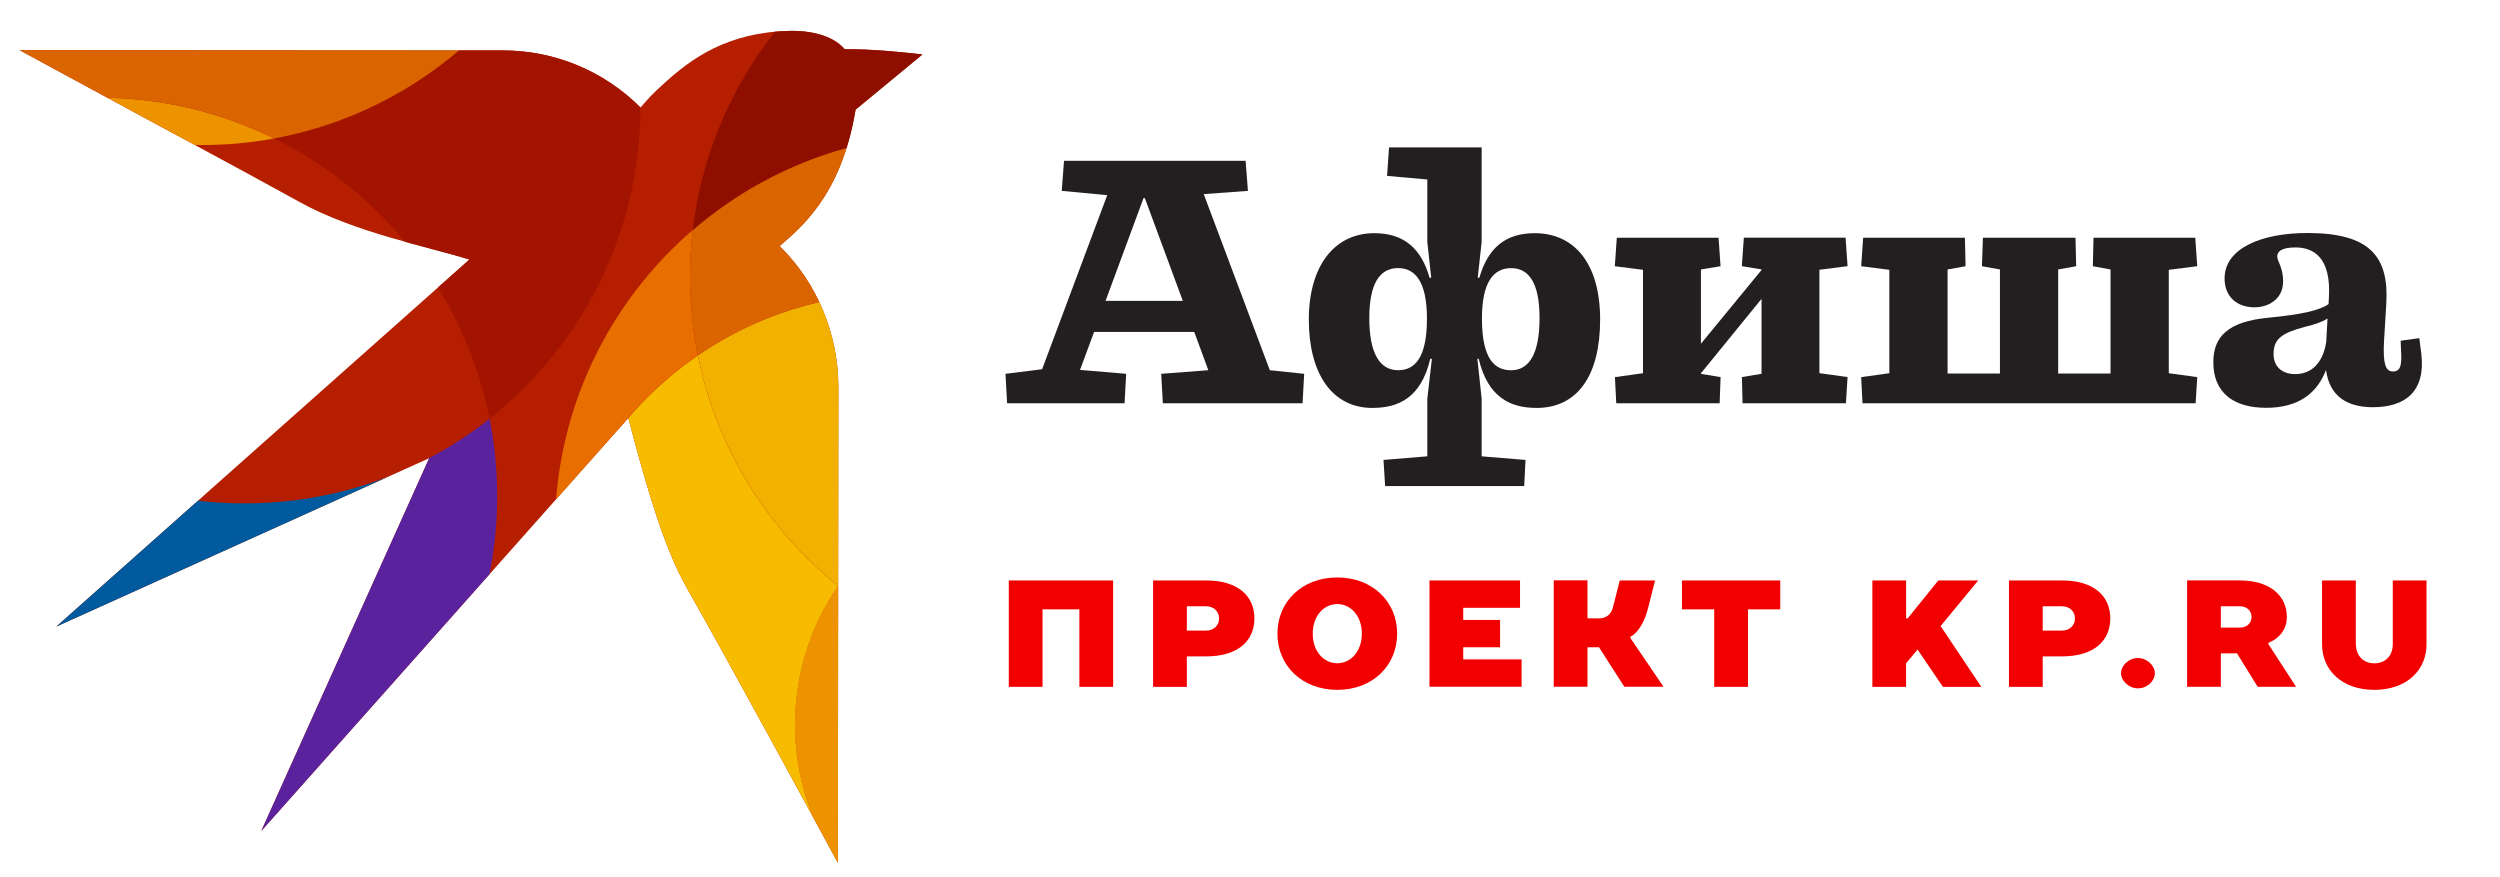 <?xml version="1.0" encoding="UTF-8"?> <svg xmlns="http://www.w3.org/2000/svg" xmlns:xlink="http://www.w3.org/1999/xlink" id="_Слой_1" data-name="Слой_1" version="1.1" viewBox="0 0 415.45 145.79"><defs><style> .st0 { fill: #e86e00; } .st0, .st1, .st2, .st3, .st4, .st5, .st6, .st7, .st8, .st9 { fill-rule: evenodd; } .st1 { fill: #f7bb00; } .st2, .st10 { fill: #b61e00; } .st3 { fill: #5a239d; } .st10 { clip-rule: evenodd; } .st4 { fill: #8e0f00; } .st11 { fill: #231f20; } .st5 { fill: #d96400; } .st12 { fill: #f20000; } .st6 { fill: #ed9300; } .st7 { fill: #a21400; } .st8 { fill: #f2b100; } .st9 { fill: #005a9d; } .st13 { clip-path: url(#clippath); } </style><clipPath id="clippath"><path class="st10" d="M23.04,19.06L3.24,8.33s54.46.03,80.36.05c8.57,0,16.79,3.42,22.84,9.49h0c1.22-1.41,1.86-2.17,4.03-4.12,4.42-3.98,10.36-8.41,20.85-8.62,2.95-.06,6.93.58,9.05,3.05,4.45-.03,9.15.43,12.92.87l-11.11,9.17c-2.38,14.48-9.41,19.83-12.62,22.67,6.28,6.19,9.77,14.68,9.76,23.5-.03,25.84-.08,79-.08,79h0s0,0,0,0c0,0-17.33-32.02-25.1-45.68-3.74-6.57-6.61-16.4-9.73-28.24-1.03,1.19-60.99,68.62-60.99,68.62l27.91-61.95-61.98,27.99s66.23-58.83,68.66-61c-7.05-2.19-19.05-4.49-28.19-9.54-9.6-5.31-26.77-14.52-26.77-14.52h0Z"></path></clipPath></defs><g><path class="st11" d="M186.88,67.02h-19.52l-.27-4.9,6.09-.76,10.82-28.93-7.56-.71.38-5h30.18l.38,5-7.34.54,10.98,29.26,5.71.6-.27,4.9h-23.22l-.27-4.9,7.83-.6-2.34-6.36h-16.64l-2.34,6.31,7.67.65-.27,4.9ZM190.25,32.92h-.22l-6.31,17.08h12.84l-6.31-17.08Z"></path><path class="st11" d="M229.9,76.43l7.29-.6v-9.57l.76-6.63h-.27c-1.52,6.47-5.27,8.16-9.63,8.16-6.69,0-10.55-5.71-10.55-14.68s4.3-14.36,10.88-14.36c4.89,0,7.78,2.5,9.19,7.4h.27l-.65-5.93v-10.39l-6.69-.6.33-4.73h15.39v15.72l-.65,5.93h.27c1.41-4.9,4.3-7.4,9.19-7.4,6.58,0,10.88,5,10.88,14.36s-3.81,14.68-10.55,14.68c-4.3,0-8.1-1.69-9.63-8.16h-.22l.71,6.63v9.57l7.29.6-.22,4.35h-23.11l-.27-4.35ZM237.13,52.93c0-6.2-2.01-8.38-4.79-8.38-3.05,0-4.79,2.56-4.79,8.32s1.69,8.65,4.79,8.65c2.61,0,4.79-1.79,4.79-8.59ZM255.84,52.88c0-5.76-1.69-8.32-4.73-8.32-2.83,0-4.84,2.18-4.84,8.38,0,6.8,2.17,8.59,4.84,8.59,3.05,0,4.73-2.83,4.73-8.65Z"></path><path class="st11" d="M268.35,62.67l4.68-.65v-17.18l-4.68-.6.33-4.73h16.91l.33,4.73-3.26.54v12.34l10.06-12.24v-.11l-3.26-.54.33-4.73h16.91l.33,4.73-4.68.6v17.18l4.68.65-.27,4.35h-17.18l-.11-4.35,3.26-.54v-12.45l-10.06,12.35v.11l3.26.54-.16,4.35h-17.18l-.22-4.35Z"></path><path class="st11" d="M309.51,67.02l-.22-4.35,4.68-.65v-17.18l-4.68-.6.33-4.73h16.91l.11,4.73-2.99.54v17.29h8.7v-17.29l-2.99-.54.16-4.73h15.39l.11,4.73-2.99.54v17.29h8.7v-17.29l-2.94-.54.11-4.73h16.91l.33,4.73-4.73.6v17.18l4.73.65-.27,4.35h-55.36Z"></path><path class="st11" d="M386.52,61.52c-1.47,3.81-4.51,6.25-9.95,6.25s-8.76-2.55-8.76-7.56c0-4.24,2.39-6.74,9.03-7.4,5.66-.54,8.7-1.25,10.12-2.28l.06-1.14c.38-6.53-2.5-8.27-5.55-8.27-2.39,0-3.04.71-3.04,1.52,0,.71.98,1.85.98,4.08,0,3.21-2.72,4.35-4.73,4.35-3.04,0-5-1.85-5-4.79,0-5.11,6.31-7.56,13.76-7.56,10.33,0,13.6,3.86,13.11,11.8l-.38,6.31c-.16,3.32.16,4.9,1.47,4.9s1.52-1.03,1.36-3.59l-.06-1.52,3.1-.43.33,2.56c.76,6.31-2.66,8.92-8.05,8.92-4.19,0-7.18-1.74-7.78-6.15ZM386.57,56.79l.22-3.86c-.92.6-2.23,1.03-3.86,1.41-3.75,1.03-5.11,1.96-5.11,4.51,0,2.01,1.36,3.32,3.59,3.32,2.66,0,4.62-1.79,5.17-5.38Z"></path></g><g id="Birb"><g id="texture"><path class="st2" d="M23.04,19.06L3.24,8.33s54.46.03,80.36.05c8.57,0,16.79,3.42,22.84,9.49h0c1.22-1.41,1.86-2.17,4.03-4.12,4.42-3.98,10.36-8.41,20.85-8.62,2.95-.06,6.93.58,9.05,3.05,4.45-.03,9.15.43,12.92.87l-11.11,9.17c-2.38,14.48-9.41,19.83-12.62,22.67,6.28,6.19,9.77,14.68,9.76,23.5-.03,25.84-.08,79-.08,79h0s0,0,0,0c0,0-17.33-32.02-25.1-45.68-3.74-6.57-6.61-16.4-9.73-28.24-1.03,1.19-60.99,68.62-60.99,68.62l27.91-61.95-61.98,27.99s66.23-58.83,68.66-61c-7.05-2.19-19.05-4.49-28.19-9.54-9.6-5.31-26.77-14.52-26.77-14.52h0Z"></path><g class="st13"><path class="st9" d="M71.32,76.13L7.87,112.31l-1.87-9.16,21.13-20.88c4.35.91,8.85,1.38,13.47,1.38,11.09,0,21.54-2.68,30.71-7.53h0Z"></path><path class="st3" d="M71.32,76.13c3.55-1.88,6.91-4.07,10.04-6.55.83,4.18,1.26,8.51,1.26,12.93,0,36.58-29.7,66.28-66.28,66.28-2.01,0-4.01-.09-5.97-.27l60.95-72.39h0Z"></path><path class="st6" d="M4.4,17.31c3.87-.71,7.87-1.08,11.94-1.08,10.48,0,20.4,2.44,29.21,6.78-3.89.72-7.9,1.09-11.99,1.09-10.47,0-20.37-2.44-29.16-6.79h0Z"></path><path class="st7" d="M45.55,23.01c22.96-4.23,41.78-20.37,49.78-41.77,7.01,10.47,11.1,23.05,11.1,36.58,0,20.95-9.81,39.68-25.08,51.76-4.06-20.49-17.58-37.6-35.81-46.57h0Z"></path><path class="st6" d="M172.7,79.83c22.4,0,40.59,18.19,40.59,40.59s-18.19,40.59-40.59,40.59-40.59-18.19-40.59-40.59,18.19-40.59,40.59-40.59h0Z"></path><path class="st1" d="M115.97,59.06c3.09,15.38,11.54,28.84,23.32,38.33-4.52,6.55-7.17,14.48-7.17,23.04,0,22.4,18.19,40.59,40.59,40.59,1.08,0,2.15-.04,3.2-.12-7.97,4-16.97,6.25-26.49,6.25-32.68,0-59.22-26.53-59.22-59.22,0-20.27,10.21-38.18,25.76-48.86h0Z"></path><path class="st0" d="M115.13,38.22c-.3,2.56-.46,5.16-.46,7.8,0,4.46.44,8.82,1.29,13.04-11.36,7.8-19.87,19.45-23.63,33.07-.08-1.31-.12-2.63-.12-3.96,0-19.96,8.89-37.86,22.91-49.95h0Z"></path><path class="st8" d="M115.97,59.06c9.52-6.54,21.05-10.36,33.46-10.36,31.95,0,58.02,25.36,59.18,57.03-8.5,4-17.99,6.23-27.99,6.23-31.93,0-58.58-22.74-64.64-52.89h0Z"></path><path class="st5" d="M115.13,38.22c11.55-9.96,26.59-15.98,43.02-15.98,36.39,0,65.93,29.54,65.93,65.93,0,2.64-.16,5.24-.46,7.8-4.52,3.9-9.57,7.19-15.03,9.76-1.15-31.67-27.23-57.03-59.18-57.03-12.41,0-23.94,3.83-33.46,10.36-.85-4.22-1.29-8.58-1.29-13.04,0-2.64.16-5.24.46-7.8h0Z"></path><path class="st4" d="M115.13,38.22c3.86-32.72,31.73-58.13,65.48-58.13,36.39,0,65.93,29.54,65.93,65.93,0,19.96-8.89,37.86-22.91,49.95.3-2.56.46-5.16.46-7.8,0-36.39-29.54-65.93-65.93-65.93-16.43,0-31.47,6.02-43.02,15.98h0Z"></path><path class="st5" d="M4.4,17.31C-17.38,6.54-32.37-15.91-32.37-41.84c0-36.39,29.54-65.93,65.93-65.93s65.93,29.54,65.93,65.93c0,32.3-23.27,59.2-53.94,64.84-8.81-4.34-18.73-6.78-29.21-6.78-4.08,0-8.07.37-11.94,1.08h0Z"></path></g></g></g><g><path class="st12" d="M184.98,96.46v17.68h-5.61v-12.88h-6.12v12.88h-5.61v-17.68h17.35Z"></path><path class="st12" d="M197.23,114.14h-5.61v-17.68h8.8c5.38,0,8.04,2.65,8.04,6.31s-2.65,6.31-8.04,6.31h-3.19v5.05ZM197.23,100.75v4.04h3.19c1.3,0,2.17-.88,2.17-2.02s-.87-2.02-2.17-2.02h-3.19Z"></path><path class="st12" d="M222.23,114.64c-5.87,0-9.95-4.04-9.95-9.34s4.08-9.34,9.95-9.34,9.95,4.04,9.95,9.34-4.08,9.34-9.95,9.34ZM222.23,110.22c2.17,0,4.08-1.89,4.08-4.92s-1.91-4.92-4.08-4.92-4.08,1.89-4.08,4.92,1.91,4.92,4.08,4.92Z"></path><path class="st12" d="M237.54,96.46h15.06v4.54h-9.44v2.02h6.12v4.54h-6.12v2.02h9.7v4.54h-15.31v-17.68Z"></path><path class="st12" d="M265.6,102.77c1.43,0,2.14-.76,2.42-1.77l1.15-4.54h5.87l-1.15,4.54c-.51,2.02-1.25,3.21-1.84,3.91-.36.4-.71.71-1.1.88v.25l5.49,8.08h-6.51l-4.21-6.56h-1.91v6.56h-5.61v-17.68h5.61v6.31h1.79Z"></path><path class="st12" d="M295.84,96.46v4.8h-5.36v12.88h-5.61v-12.88h-5.36v-4.8h16.33Z"></path><path class="st12" d="M316.76,114.14h-5.61v-17.68h5.61v6.31h.25l5.1-6.31h6.63l-6.25,7.58,6.76,10.1h-6.38l-4.21-6.19-1.91,2.27v3.91Z"></path><path class="st12" d="M339.46,114.14h-5.61v-17.68h8.8c5.38,0,8.04,2.65,8.04,6.31s-2.65,6.31-8.04,6.31h-3.19v5.05ZM339.46,100.75v4.04h3.19c1.3,0,2.17-.88,2.17-2.02s-.87-2.02-2.17-2.02h-3.19Z"></path><path class="st12" d="M355.28,114.39c-1.5,0-2.81-1.24-2.81-2.52s1.3-2.52,2.81-2.52,2.81,1.24,2.81,2.52-1.25,2.52-2.81,2.52Z"></path><path class="st12" d="M372.25,96.46c5.1,0,7.78,2.65,7.78,6.06,0,1.64-.74,2.7-1.53,3.38-.43.38-.94.68-1.53.91v.25l4.59,7.07h-6.38l-3.44-5.56h-2.68v5.56h-5.61v-17.68h8.8ZM369.06,104.29h3.19c1.15,0,1.91-.76,1.91-1.77s-.77-1.77-1.91-1.77h-3.19v3.54Z"></path><path class="st12" d="M391.51,107.07c0,1.92,1.25,3.16,3.06,3.16s3.06-1.24,3.06-3.16v-10.61h5.61v10.61c0,4.29-3.29,7.57-8.68,7.57s-8.68-3.28-8.68-7.57v-10.61h5.61v10.61Z"></path></g></svg> 